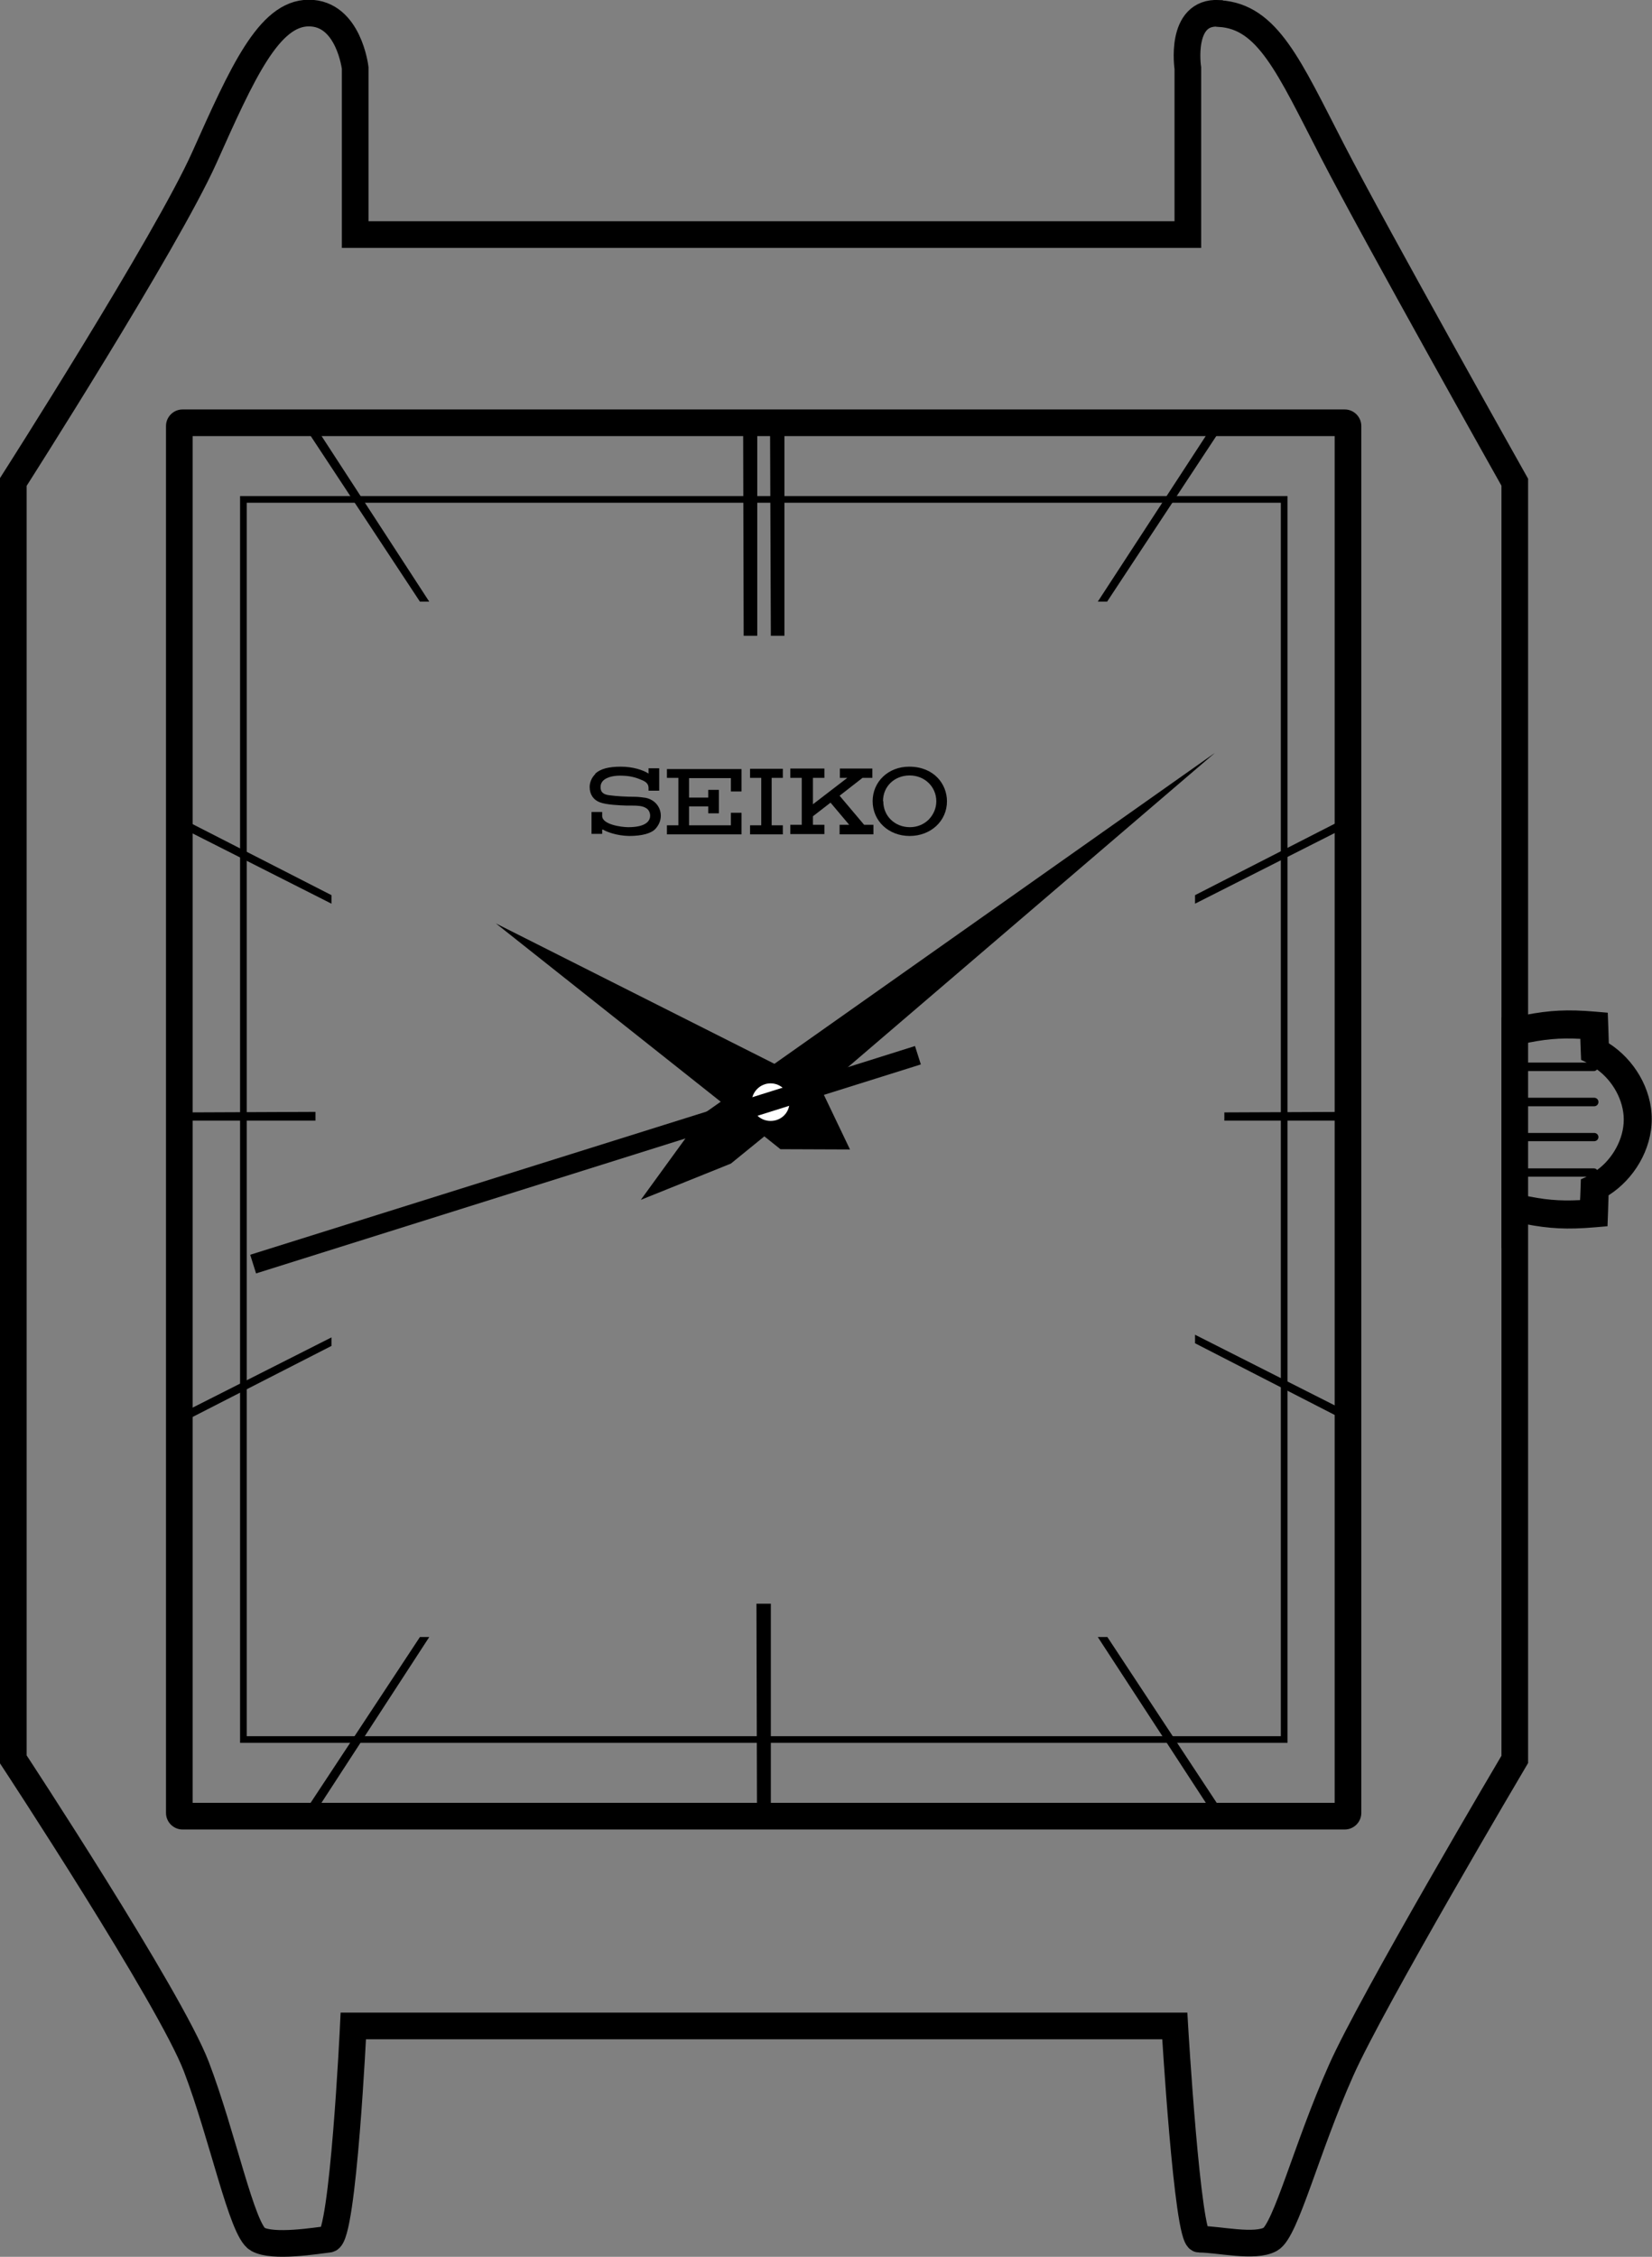 <?xml version="1.0" encoding="UTF-8"?>
<svg id="_レイヤー_2" data-name="レイヤー 2" xmlns="http://www.w3.org/2000/svg" viewBox="0 0 62 84.66">
  <rect x="0" y="0" width="62" height="84.66" fill="#808080" stroke="none"/>
  <defs>
    <style>
      .cls-1 {
        fill: #fff;
      }

      .cls-2 {
        fill: none;
        stroke: #000;
      }
    </style>
  </defs>
  <g id="_腕時計" data-name="腕時計">
    <g>
      <path class="cls-2" d="M45.75.5c-1.5-.09-1.17,2.06-1.17,2.06v6.24s-16.58,0-16.58,0h-14.67s0-6.25,0-6.25c0,0-.24-2.06-1.74-2.06s-2.5,2.25-3.92,5.42c-1.42,3.17-7.17,12.17-7.17,12.17v47.92s5.88,8.94,6.87,11.53,1.71,6.14,2.3,6.47c.58.33,2.22.05,2.67,0,.54-.06.92-8,.92-8h30.83s.47,8,.92,8c.73,0,2.08.33,2.67,0,.58-.33,1.35-3.42,2.65-6.33,1.13-2.56,6.52-11.67,6.52-11.67V18.09s-5.22-9.28-6.85-12.44-2.42-5.03-4.23-5.14Z"/>
      <polygon points="16.11 22.57 15.76 22.57 11.4 15.96 11.81 15.96 16.11 22.57"/>
      <polygon points="41.2 22.57 41.55 22.57 45.91 15.96 45.51 15.96 41.2 22.57"/>
      <polygon points="16.11 61.41 15.76 61.41 11.4 68.02 11.81 68.02 16.11 61.41"/>
      <polygon points="41.2 61.41 41.56 61.41 45.92 68.02 45.51 68.02 41.2 61.41"/>
      <g>
        <polygon points="27.89 15.96 27.91 23.85 28.42 23.85 28.42 15.96 27.89 15.96"/>
        <polygon points="28.9 15.96 28.93 23.85 29.44 23.85 29.44 15.96 28.9 15.96"/>
      </g>
      <polygon points="28.39 60.16 28.41 68.04 28.93 68.04 28.93 60.16 28.39 60.16"/>
      <polygon points="50.19 30.85 50.19 31.2 44.85 33.9 44.85 33.58 50.19 30.85"/>
      <polygon points="50.19 53.13 50.19 52.77 44.85 50.07 44.85 50.39 50.19 53.13"/>
      <polygon points="7.1 30.85 7.1 31.2 12.44 33.9 12.44 33.58 7.1 30.85"/>
      <polygon points="7.1 53.22 7.1 52.87 12.44 50.17 12.44 50.49 7.1 53.22"/>
      <path d="M50.09,16.36v51.27H7.23V16.36h42.86M50.47,15.36H6.85c-.34,0-.62.28-.62.62v52.03c0,.34.28.62.62.62h43.62c.34,0,.62-.28.62-.62V15.98c0-.34-.28-.62-.62-.62h0Z"/>
      <path d="M48.07,18.86v46.27H9.26V18.86h38.81M48.32,18.61H9.01v46.77h39.31V18.61h0Z"/>
      <g>
        <polygon points="26.65 41.61 26.39 41.79 24.05 45.01 27.43 43.65 30.75 40.95 45.6 28.24 29.84 39.36 26.65 41.61"/>
        <polygon points="29.09 39.92 18.61 34.64 26.76 41.1 28.56 42.53 28.65 42.6 29.29 43.11 31.9 43.12 30.91 41.05 29.09 39.92"/>
        <path class="cls-1" d="M28.92,42.05c-.39,0-.71-.31-.71-.7s.32-.71.71-.71.71.32.71.71-.31.7-.71.7Z"/>
        <polygon points="30.96 41.06 34.56 39.93 34.34 39.24 29.73 40.69 26.1 41.83 9.39 47.07 9.61 47.77 27.37 42.19 30.96 41.06"/>
      </g>
      <polygon points="11.84 41.71 7.1 41.73 7.1 42.04 11.84 42.04 11.84 41.71"/>
      <polygon points="50.69 41.71 45.95 41.73 45.95 42.04 50.69 42.04 50.69 41.71"/>
      <g>
        <path d="M59.99,42.66c0-.09-.07-.16-.16-.16h-2.72v.31h2.72c.09,0,.16-.07.16-.16Z"/>
        <path d="M59.83,41.5c.09,0,.16-.07.16-.16,0-.09-.07-.16-.16-.16h-2.72v.32h2.72Z"/>
        <path d="M60.38,39.15c0-.13-.04-1.16-.04-1.16l-.47-.04c-1.05-.09-1.71-.05-2.61.12-.03-.89-.09-2.72-.16-4.89v5.99c.85-.19,1.43-.24,2.21-.2,0,.08.03.79.03.79l.21.1h-2.45v.32h2.72c.05,0,.09-.03.12-.06.59.43,1,1.16,1,1.88s-.41,1.46-1,1.89c-.03-.04-.07-.06-.12-.06h-2.72v.31h2.45l-.22.1s-.02.7-.03.78c-.78.04-1.36-.01-2.21-.2v5.98c.07-2.17.12-3.99.16-4.88.89.17,1.56.21,2.61.12l.47-.04s.04-1.03.04-1.16c.96-.61,1.62-1.72,1.62-2.86s-.66-2.24-1.62-2.85Z"/>
        <rect x="56.36" y="38.16" width=".75" height="8.67"/>
      </g>
      <g>
        <path d="M33.14,30.05c0-.55.43-.96,1-.96s1,.43,1,.97c0,.25-.1.49-.28.68-.19.19-.44.29-.71.29-.57,0-1-.42-1-.97ZM32.75,30.05c0,.75.6,1.31,1.39,1.31s1.4-.56,1.4-1.3c0-.65-.49-1.3-1.42-1.3-.78,0-1.37.56-1.37,1.3"/>
        <path d="M28.15,28.84v.34h.42v1.78h-.42v.34h1.23v-.34h-.42v-1.78h.42v-.34h-1.23Z"/>
        <path d="M25.03,28.84v.34h.43v1.78h-.43v.34h2.8v-.81h-.4v.47h-1.57v-.71h.72v.26h.4v-.88h-.4v.29h-.72v-.73h1.57v.5h.4v-.84h-2.8Z"/>
        <path d="M22.34,29.04h0c-.13.12-.21.31-.21.48,0,.28.14.49.39.58.24.09.71.11,1,.12h.08s.12,0,.12,0c.21,0,.39.01.52.09.1.05.16.17.16.29,0,.16-.11.43-.82.43-.26,0-.98-.1-.98-.42v-.15h-.4v.82h.4v-.16h.03c.13.08.5.23.98.24.49,0,.85-.1,1-.28.13-.15.19-.31.19-.48,0-.33-.23-.6-.56-.67-.06-.01-.28-.04-.4-.04-.34,0-.69-.02-.99-.06-.22-.03-.32-.13-.31-.32,0-.09.04-.17.1-.23.14-.13.4-.2.75-.18.33.01.56.1.74.18.15.07.21.16.21.28v.1h.4v-.84h-.4v.2l-.03-.02c-.18-.11-.55-.24-1.01-.24-.46,0-.76.08-.96.26Z"/>
        <path d="M31.52,28.83v.35h.28l-1.29.99v-.99h.43v-.35h-1.28v.35h.43v1.76h-.43v.35h1.28v-.35h-.43v-.32s.66-.51.66-.51h0s.7.83.7.83h-.36v.36h1.27v-.36h-.35s-.92-1.09-.92-1.09h0s.86-.67.86-.67c0,0,.35,0,.37,0v-.35h-1.22Z"/>
      </g>
    </g>
  </g>
</svg>